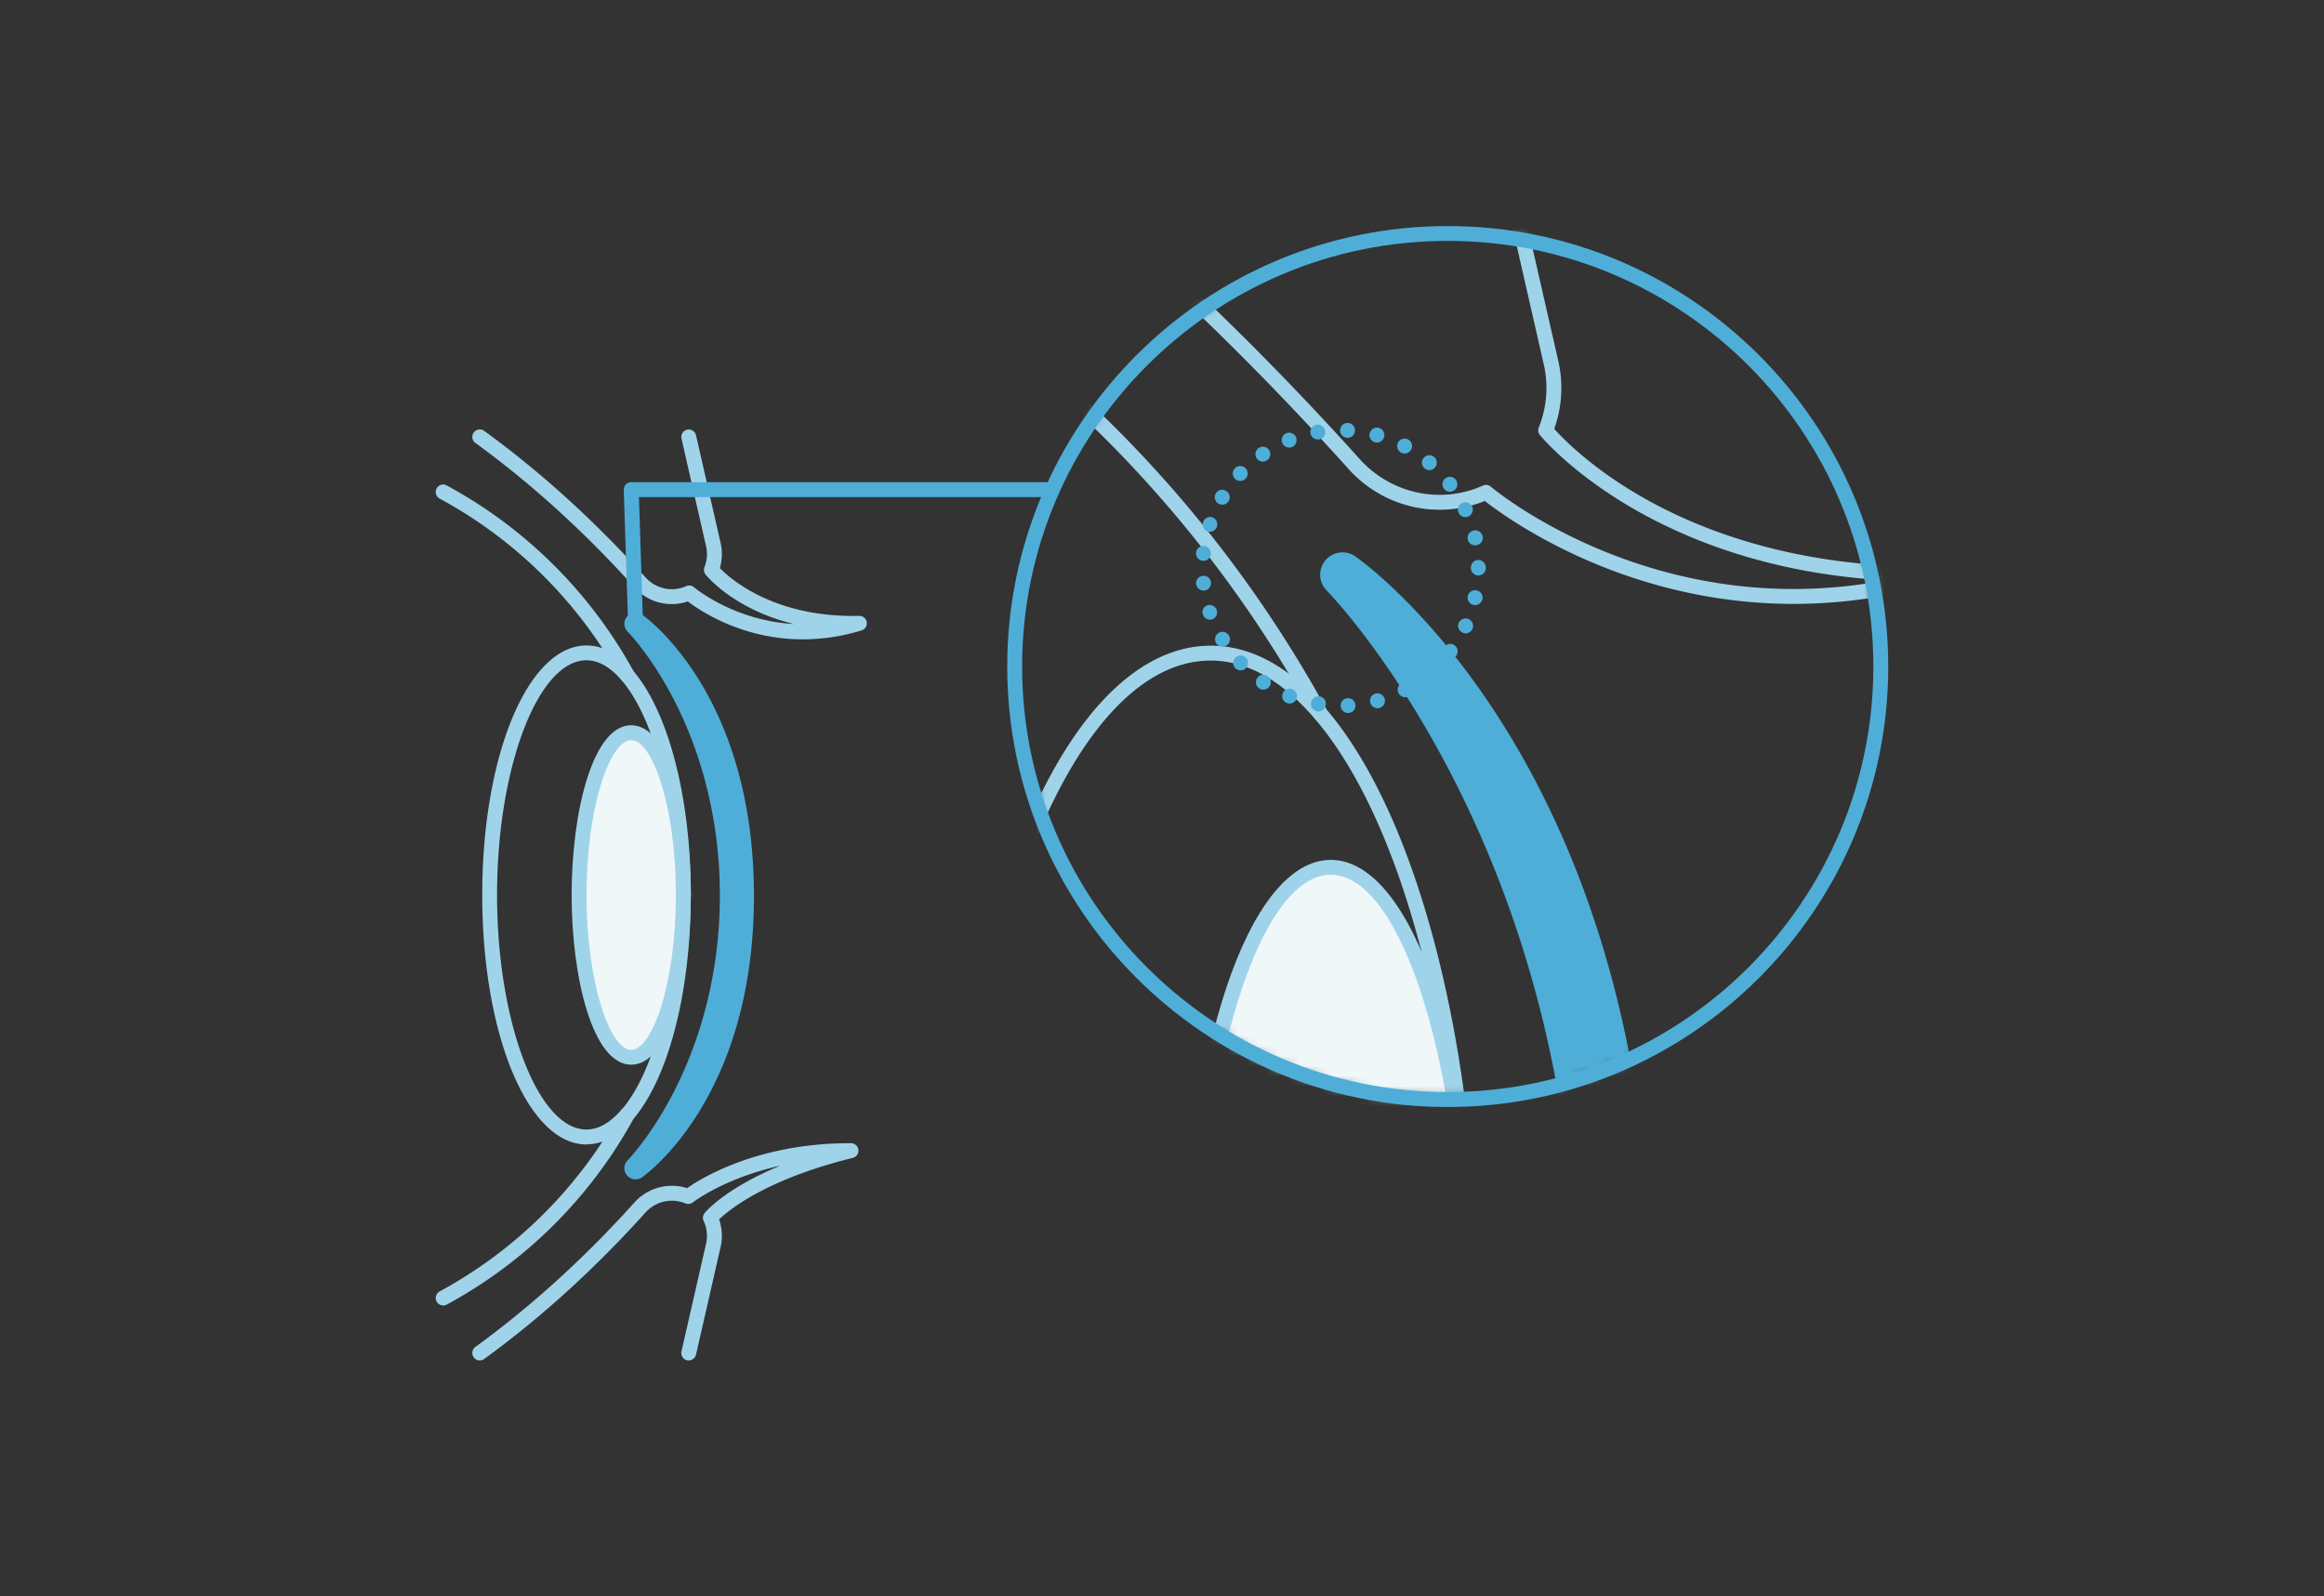 <svg xmlns="http://www.w3.org/2000/svg" width="230" height="158" fill="none" viewBox="0 0 230 158">
  <rect x="0" y="0" width="230" height="158" fill="#333333" stroke="none"/>
  <path fill="#9FD3EA" d="M79.454 63.28c-5.97 0-10.165-2.824-11.382-3.753a4.952 4.952 0 0 1-5.285-1.393c-4.932-5.485-10.232-10.291-15.74-14.294a.735.735 0 0 1-.161-1.032.734.734 0 0 1 1.032-.162c5.595 4.062 10.969 8.942 15.967 14.5 1.025 1.135 2.64 1.49 4.018.87a.737.737 0 0 1 .781.11c.052.045 3.944 3.303 9.886 3.635-5.92-1.445-8.603-4.725-8.743-4.902a.746.746 0 0 1-.11-.73 3.467 3.467 0 0 0 .161-2.064l-2.432-10.652a.737.737 0 1 1 1.437-.332l2.433 10.652a4.918 4.918 0 0 1-.074 2.492c1.062 1.09 5.404 4.924 13.793 4.732h.014c.362 0 .671.266.73.62a.732.732 0 0 1-.516.818 19.741 19.741 0 0 1-5.801.884h-.008ZM68.16 134.653c-.051 0-.11 0-.162-.022a.73.73 0 0 1-.553-.884l2.433-10.653a3.5 3.5 0 0 0-.243-2.256.736.736 0 0 1 .096-.774c.103-.125 2.027-2.432 7.497-4.695-5.544 1.238-8.625 3.604-8.662 3.641a.722.722 0 0 1-.737.096 3.507 3.507 0 0 0-3.944.899c-5.005 5.559-10.372 10.439-15.967 14.501a.735.735 0 0 1-1.032-.162.74.74 0 0 1 .162-1.032c5.506-4.003 10.807-8.81 15.738-14.294a4.982 4.982 0 0 1 5.212-1.423c1.401-.981 7.018-4.445 16.056-4.445h.162a.736.736 0 0 1 .177 1.452c-8.551 2.108-12.23 5.131-13.225 6.089a4.98 4.98 0 0 1 .148 2.728l-2.433 10.652a.745.745 0 0 1-.715.575l-.007.007Zm-24.299-5.448a.735.735 0 0 1-.648-.383.746.746 0 0 1 .295-1.002 44.708 44.708 0 0 0 17.935-17.87.49.49 0 0 1 .089-.125c3.258-3.796 5.359-12.134 5.359-21.238a.74.74 0 0 1 .737-.737.74.74 0 0 1 .737.737c0 9.539-2.167 18.009-5.668 22.145a46.101 46.101 0 0 1-18.489 18.392.741.741 0 0 1-.354.089l.008-.008Z"/>
  <path fill="#9FD3EA" d="M67.629 89.317a.74.74 0 0 1-.737-.737c0-9.105-2.108-17.442-5.36-21.239-.036-.036-.058-.08-.088-.125a44.661 44.661 0 0 0-17.936-17.87.732.732 0 0 1-.294-1.002.731.731 0 0 1 1.002-.295 46.103 46.103 0 0 1 18.489 18.393c3.494 4.136 5.669 12.606 5.669 22.145a.74.74 0 0 1-.738.737l-.007-.007Z"/>
  <path fill="#9FD3EA" d="M58.045 113.275c-5.787 0-10.32-10.844-10.32-24.696 0-13.851 4.533-24.695 10.32-24.695 1.637 0 3.185.84 4.6 2.492a.736.736 0 1 1-1.12.958c-1.128-1.312-2.3-1.983-3.487-1.983-4.792 0-8.846 10.63-8.846 23.221s4.054 23.221 8.846 23.221c1.187 0 2.359-.663 3.487-1.983a.737.737 0 1 1 1.12.959c-1.423 1.658-2.97 2.491-4.6 2.491v.015Z"/>
  <path fill="#EFF7F9" d="M62.469 104.643c2.85 0 5.16-7.192 5.16-16.064 0-8.87-2.31-16.063-5.16-16.063s-5.16 7.192-5.16 16.063c0 8.872 2.31 16.064 5.16 16.064Z"/>
  <path fill="#9FD3EA" d="M62.47 105.38c-3.826 0-5.898-8.655-5.898-16.8 0-8.146 2.064-16.8 5.898-16.8 3.833 0 5.897 8.654 5.897 16.8 0 8.145-2.064 16.8-5.897 16.8Zm0-32.126c-2.087 0-4.423 6.553-4.423 15.325 0 8.773 2.337 15.326 4.423 15.326s4.423-6.553 4.423-15.326c0-8.772-2.337-15.325-4.423-15.325Z"/>
  <path fill="#4FAED8" d="M62.904 115.619s9.444-9.561 9.444-27.003c0-17.441-9.444-26.885-9.444-26.885s10.608 7.402 10.608 26.944c0 19.543-10.608 26.944-10.608 26.944Z"/>
  <path fill="#4FAED8" d="M62.904 116.725a1.11 1.11 0 0 1-.848-.391 1.1 1.1 0 0 1 .06-1.489c.036-.037 2.322-2.388 4.57-6.774 2.079-4.048 4.556-10.704 4.556-19.447 0-8.743-2.477-15.37-4.556-19.388-2.256-4.372-4.548-6.694-4.57-6.723a1.1 1.1 0 0 1-.06-1.49 1.116 1.116 0 0 1 1.482-.198c.45.317 11.08 7.961 11.08 27.85 0 19.889-10.63 27.534-11.08 27.851a1.11 1.11 0 0 1-.634.199Z"/>
  <mask id="a" width="87" height="86" x="100" y="23" maskUnits="userSpaceOnUse" style="mask-type:luminance">
    <path fill="#fff" d="M143.278 108.822c23.67 0 42.859-19.188 42.859-42.86 0-23.67-19.189-42.859-42.859-42.859-23.671 0-42.86 19.19-42.86 42.86 0 23.67 19.189 42.859 42.86 42.859Z"/>
  </mask>
  <g mask="url(#a)">
    <path fill="#9FD3EA" d="M177.504 59.77c-16.741 0-28.389-8.484-30.556-10.187-4.689 1.887-10.063.641-13.491-3.17C120.166 31.64 105.894 18.68 91.04 7.895a.735.735 0 0 1-.162-1.032.734.734 0 0 1 1.032-.162c14.935 10.851 29.288 23.877 42.646 38.724 3.103 3.45 8.02 4.512 12.215 2.632a.723.723 0 0 1 .781.118c.17.147 16.181 13.6 39.056 9.259-23.56-1.35-34.102-14.243-34.212-14.383a.743.743 0 0 1-.111-.73 10.53 10.53 0 0 0 .494-6.28l-6.524-28.573a.737.737 0 1 1 1.437-.332l6.524 28.573a11.99 11.99 0 0 1-.398 6.738c.855.958 3.76 3.959 8.928 6.878 5.735 3.243 15.488 7.054 29.509 6.737h.015c.361 0 .67.266.729.62a.732.732 0 0 1-.516.818c-5.315 1.622-10.342 2.27-14.972 2.27h-.007Zm-31.964 69.893a.74.74 0 0 1-.737-.738c0-24.717-5.765-47.4-14.685-57.795-.037-.036-.059-.08-.088-.125-11.242-20.545-28.05-37.301-48.617-48.44a.732.732 0 0 1-.295-1.003.732.732 0 0 1 1.003-.294c20.788 11.264 37.787 28.197 49.169 48.963 9.112 10.675 14.987 33.697 14.987 58.702a.739.739 0 0 1-.737.737v-.007Z"/>
    <path fill="#9FD3EA" d="M119.827 193.945c-7.188 0-13.888-6.849-18.864-19.292-4.888-12.223-7.586-28.463-7.586-45.728 0-17.264 2.69-33.497 7.586-45.727 4.976-12.444 11.676-19.292 18.864-19.292 4.003 0 7.844 2.108 11.404 6.259a.735.735 0 0 1-.081 1.04.736.736 0 0 1-1.039-.082c-3.273-3.811-6.731-5.743-10.291-5.743-13.771 0-24.976 28.507-24.976 63.545s11.205 63.545 24.976 63.545c3.56 0 7.018-1.931 10.291-5.742a.735.735 0 0 1 1.039-.081c.31.265.347.729.081 1.039-3.56 4.15-7.401 6.259-11.404 6.259Z"/>
    <path fill="#EFF7F9" d="M131.702 172.013c7.642 0 13.837-19.291 13.837-43.088s-6.195-43.088-13.837-43.088c-7.642 0-13.837 19.291-13.837 43.088s6.195 43.088 13.837 43.088Z"/>
    <path fill="#9FD3EA" d="M131.703 172.758c-8.168 0-14.574-19.255-14.574-43.825 0-24.57 6.399-43.826 14.574-43.826s14.574 19.256 14.574 43.826-6.399 43.825-14.574 43.825Zm0-86.184c-7.099 0-13.1 19.396-13.1 42.351 0 22.956 6.001 42.351 13.1 42.351 7.099 0 13.1-19.395 13.1-42.351 0-22.955-6.001-42.35-13.1-42.35Z"/>
    <path fill="#4FAED8" d="M132.867 201.464s25.344-25.654 25.344-72.443-25.344-72.14-25.344-72.14 28.455 19.852 28.455 72.288c0 52.435-28.455 72.287-28.455 72.287v.008Z"/>
    <path fill="#4FAED8" d="M132.868 203.675a2.211 2.211 0 0 1-1.578-3.767c.243-.25 24.703-25.639 24.703-70.887 0-45.248-24.445-70.327-24.695-70.577a2.212 2.212 0 0 1 2.83-3.377c1.202.84 29.406 21.128 29.406 74.102 0 52.973-28.204 73.268-29.406 74.101a2.218 2.218 0 0 1-1.26.398v.007Z"/>
    <path fill="#4FAED8" d="M132.684 69.877a.73.73 0 0 1 .693-.774.734.734 0 1 1 .081 1.467h-.044a.73.73 0 0 1-.73-.693Zm-2.329.531a.73.73 0 0 1-.605-.84.737.737 0 1 1 1.453.236.742.742 0 0 1-.73.619c-.037 0-.074-.008-.118-.015Zm5.263-.848a.74.74 0 0 1 .509-.914.742.742 0 0 1 .907.516.735.735 0 0 1-1.416.398Zm-8.256.022a.734.734 0 0 1-.413-.958.74.74 0 0 1 .959-.413c.375.155.56.583.405.959a.732.732 0 0 1-.951.412Zm11.05-.973a.741.741 0 0 1 .303-.995.746.746 0 0 1 1.002.302.743.743 0 0 1-.649 1.091.747.747 0 0 1-.656-.398Zm-13.8-.479a.741.741 0 0 1-.191-1.024.727.727 0 0 1 1.017-.2.736.736 0 0 1-.413 1.35.775.775 0 0 1-.413-.126Zm16.329-1.04a.744.744 0 0 1 .081-1.046.743.743 0 0 1 1.039.088.735.735 0 0 1-.56 1.217.72.72 0 0 1-.56-.258Zm-18.695-.972a.734.734 0 0 1 .022-1.04.743.743 0 0 1 1.047.022.737.737 0 0 1-.538 1.246.714.714 0 0 1-.531-.228Zm20.833-1.062a.738.738 0 0 1-.14-1.032.732.732 0 0 1 1.032-.14c.324.243.39.708.14 1.032a.717.717 0 0 1-.583.288.729.729 0 0 1-.449-.148Zm-22.72-1.408a.735.735 0 1 1 1.26-.76.726.726 0 0 1-.25 1.01.717.717 0 0 1-.376.111.747.747 0 0 1-.634-.36Zm24.378-1.04a.734.734 0 0 1-.361-.972.745.745 0 0 1 .981-.362c.368.17.53.612.361.98a.746.746 0 0 1-.671.428.686.686 0 0 1-.31-.073Zm-25.69-1.776a.725.725 0 0 1 .464-.929.738.738 0 0 1 .479 1.394.875.875 0 0 1-.236.036.734.734 0 0 1-.7-.5h-.007Zm26.781-.958a.742.742 0 0 1-.56-.885.734.734 0 0 1 .877-.56.745.745 0 0 1 .568.877.745.745 0 0 1-.722.583c-.052 0-.104-.008-.163-.015Zm-27.452-2.072a.732.732 0 0 1 .656-.81.726.726 0 0 1 .811.648.737.737 0 0 1-.656.811h-.081a.74.74 0 0 1-.73-.656v.007Zm27.194-1.585v-.051c0-.406.325-.737.73-.737a.74.74 0 0 1 .745.73v.059a.74.74 0 0 1-.737.736.735.735 0 0 1-.738-.737Zm-26.545-.715a.743.743 0 0 1-.657-.81.737.737 0 0 1 .811-.65.73.73 0 0 1 .656.804.734.734 0 0 1-.729.664h-.081v-.008Zm26.236-2.108a.73.73 0 0 1 .553-.877.738.738 0 1 1 .324 1.438c-.052.014-.111.014-.162.014a.724.724 0 0 1-.715-.575Zm-25.765-.804a.739.739 0 0 1 .465-1.4c.39.133.597.553.472.936a.743.743 0 0 1-.937.464Zm24.858-1.835a.738.738 0 1 1 1.342-.62.75.75 0 0 1-.362.981.748.748 0 0 1-.98-.361Zm-23.774-.907a.749.749 0 0 1-.251-1.017.742.742 0 0 1 1.01-.25.736.736 0 0 1-.376 1.37.809.809 0 0 1-.383-.103Zm22.329-1.474a.738.738 0 0 1 .133-1.032.747.747 0 0 1 1.039.14.74.74 0 0 1-.59 1.187.733.733 0 0 1-.582-.295Zm-20.67-.973a.735.735 0 0 1-.03-1.04.735.735 0 0 1 1.04-.037c.294.28.309.752.029 1.047a.73.73 0 0 1-.538.229.733.733 0 0 1-.501-.2Zm18.746-1.047a.72.72 0 0 1-.088-1.032.73.73 0 0 1 1.039-.089c.31.258.347.723.088 1.032a.728.728 0 0 1-1.039.089Zm-16.609-.988a.735.735 0 0 1 .192-1.025.735.735 0 0 1 1.025.192.742.742 0 0 1-.612 1.157.743.743 0 0 1-.605-.324Zm14.294-.568a.736.736 0 1 1 .686-1.305.735.735 0 0 1 .31.996.736.736 0 0 1-.649.398.737.737 0 0 1-.347-.089Zm-11.772-.965a.738.738 0 0 1 .412-.959.746.746 0 0 1 .959.413.746.746 0 0 1-.413.959.74.74 0 0 1-.958-.413Zm9.177-.06a.74.74 0 0 1-.516-.906.746.746 0 0 1 .907-.516c.398.11.627.516.516.907a.738.738 0 0 1-.708.545c-.066 0-.132 0-.199-.03Zm-6.384-.884a.744.744 0 0 1 .605-.855.742.742 0 0 1 .848.612.73.73 0 0 1-.605.848h-.118a.736.736 0 0 1-.73-.612v.007Zm3.635.442a.731.731 0 0 1-.701-.774.74.74 0 0 1 .775-.693.736.736 0 0 1 .7.775.743.743 0 0 1-.737.7h-.037v-.008Z"/>
  </g>
  <path fill="#4FAED8" d="M143.278 109.567c-24.039 0-43.596-19.557-43.596-43.597 0-24.04 19.557-43.597 43.596-43.597 24.04 0 43.597 19.558 43.597 43.597 0 24.04-19.557 43.597-43.597 43.597Zm0-85.727c-23.228 0-42.122 18.894-42.122 42.123 0 23.228 18.894 42.122 42.122 42.122 23.229 0 42.123-18.894 42.123-42.122 0-23.229-18.894-42.123-42.123-42.123Z"/>
  <path fill="#4FAED8" d="M62.903 62.469a.74.74 0 0 1-.738-.715l-.434-13.27a.77.77 0 0 1 .206-.538.723.723 0 0 1 .53-.221h41.194c.406 0 .737.332.737.737a.739.739 0 0 1-.737.737H63.234l.406 12.51a.735.735 0 0 1-.715.76h-.022Z"/>
</svg>
